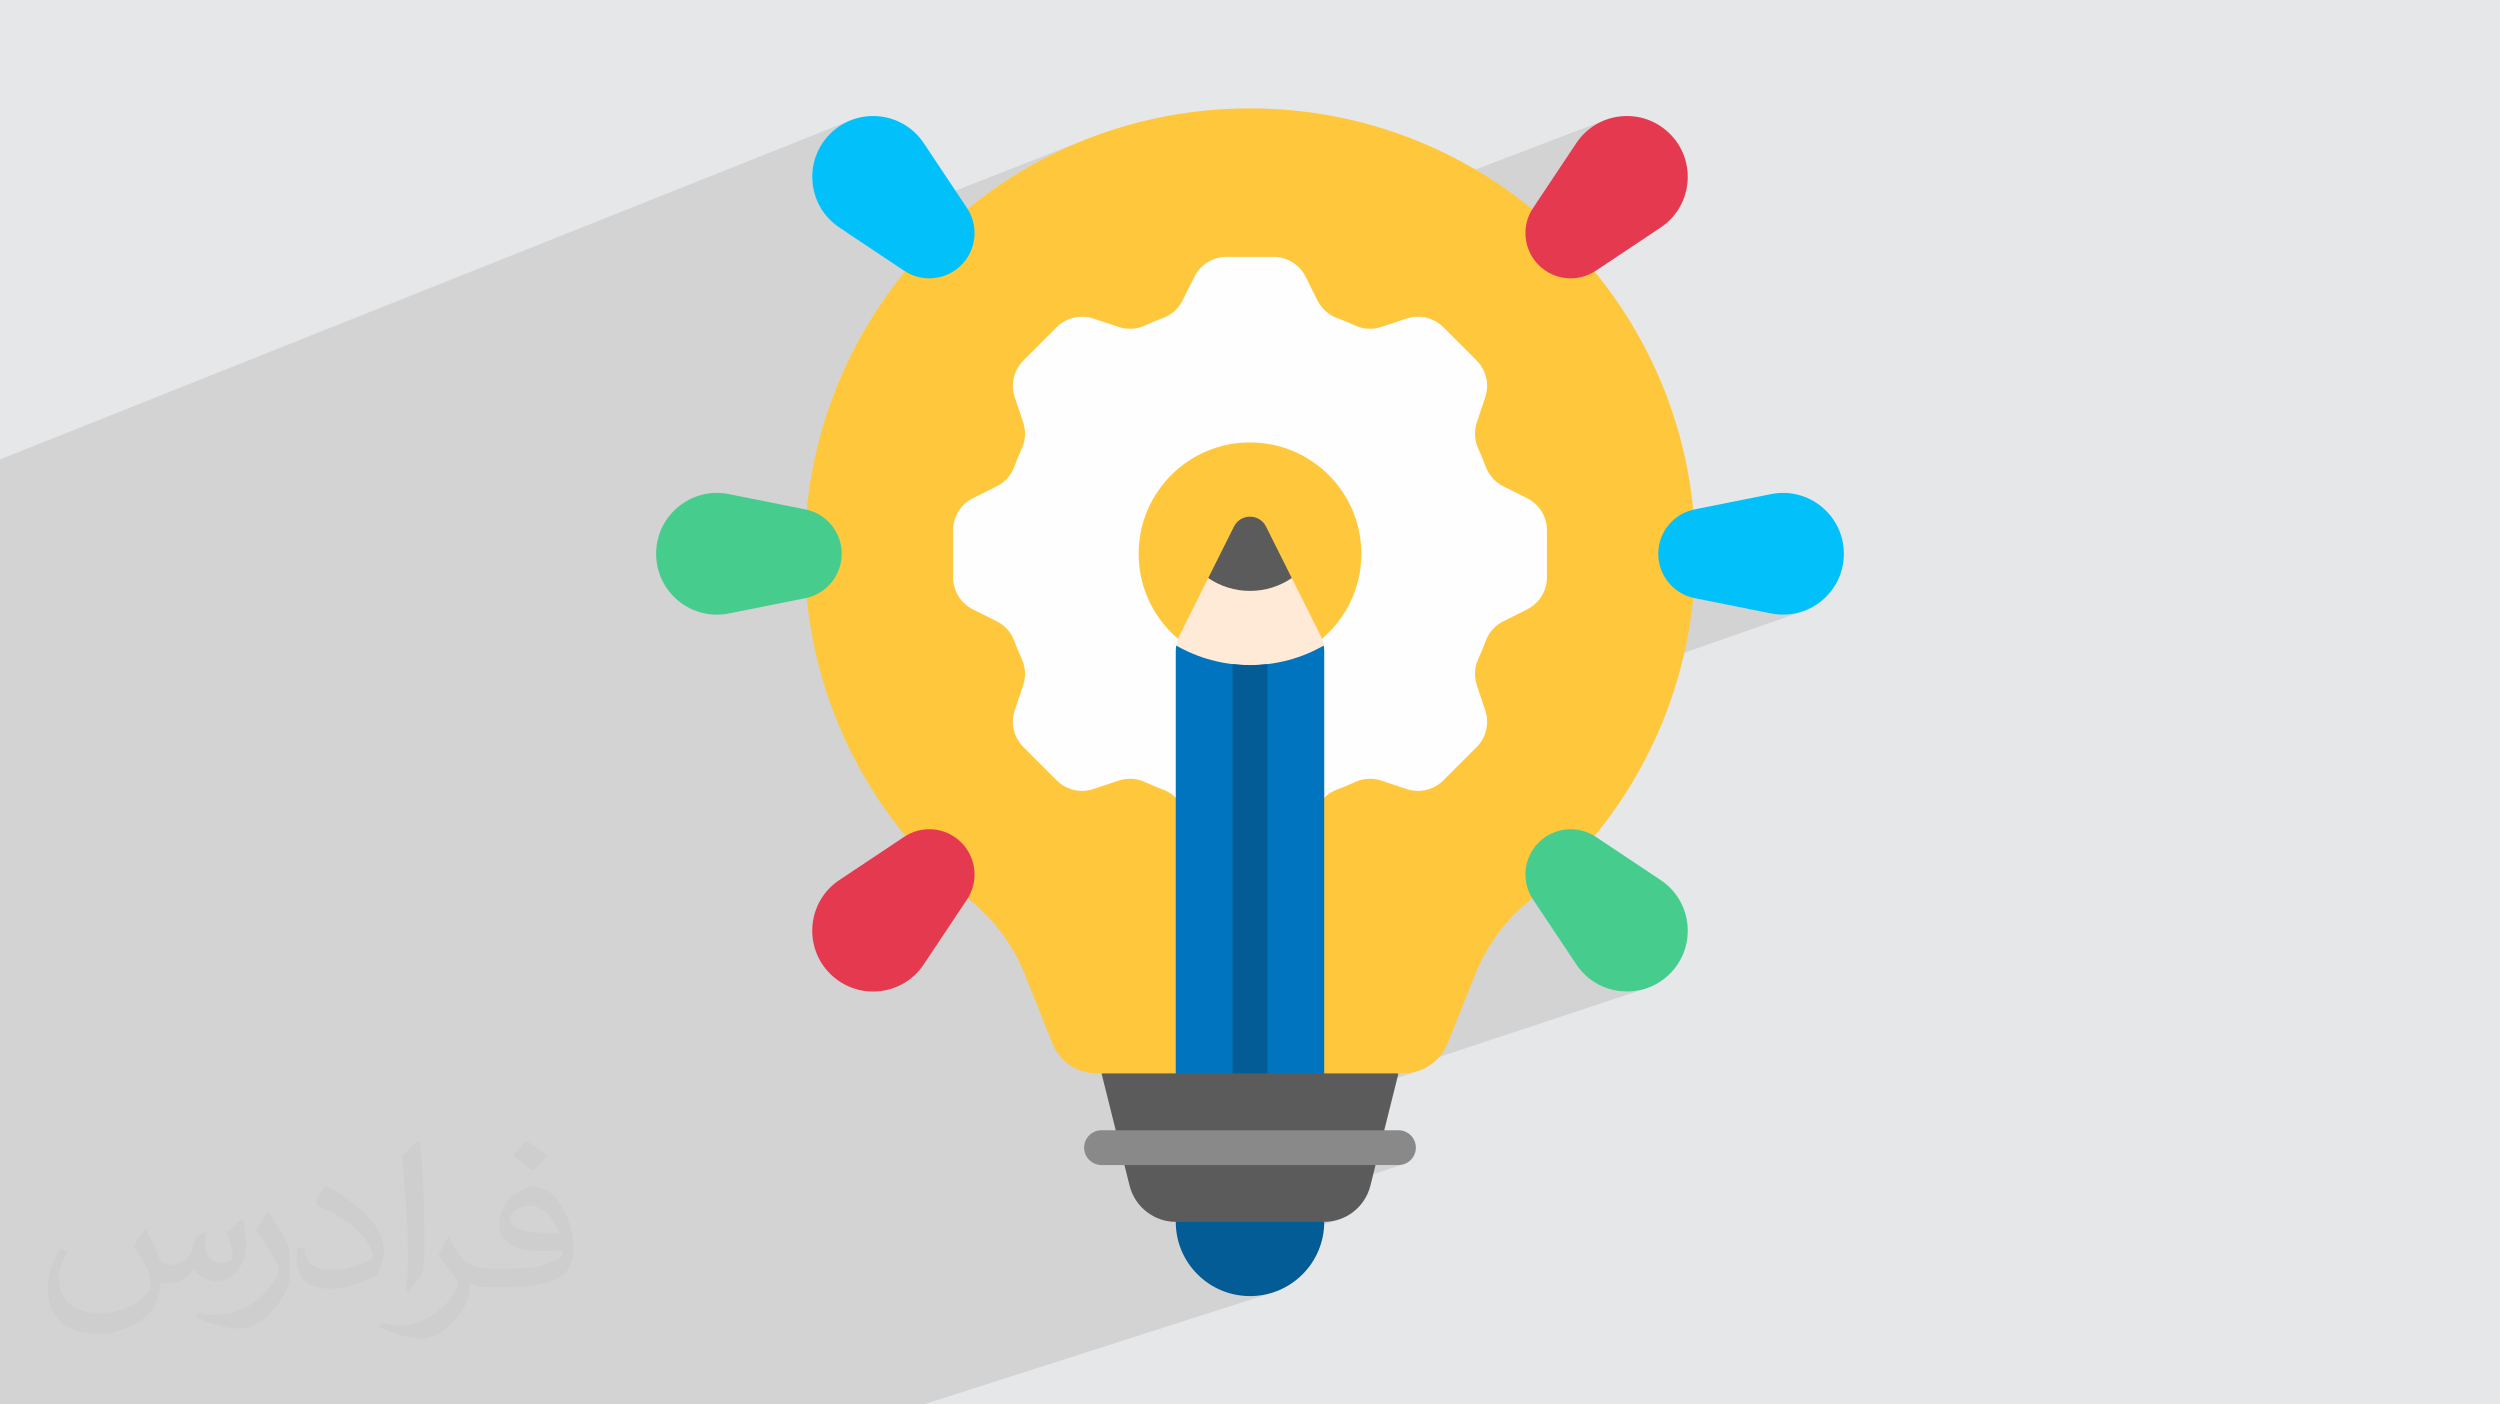 <?xml version="1.0" encoding="UTF-8"?>
<!DOCTYPE svg PUBLIC "-//W3C//DTD SVG 1.0//EN" "http://www.w3.org/TR/2001/REC-SVG-20010904/DTD/svg10.dtd">
<!-- Creator: CorelDRAW -->
<svg xmlns="http://www.w3.org/2000/svg" xml:space="preserve" width="94.192mm" height="52.917mm" version="1.0" style="shape-rendering:geometricPrecision; text-rendering:geometricPrecision; image-rendering:optimizeQuality; fill-rule:evenodd; clip-rule:evenodd"
viewBox="0 0 9404.92 5283.66"
 xmlns:xlink="http://www.w3.org/1999/xlink"
 xmlns:xodm="http://www.corel.com/coreldraw/odm/2003">
 <defs>
  <style type="text/css">
   <![CDATA[
    .fil6 {fill:#FEFEFE;fill-rule:nonzero}
    .fil12 {fill:#898989;fill-rule:nonzero}
    .fil4 {fill:#5B5B5B;fill-rule:nonzero}
    .fil8 {fill:#0074BF;fill-rule:nonzero}
    .fil9 {fill:#01C0FA;fill-rule:nonzero}
    .fil3 {fill:#035C96;fill-rule:nonzero}
    .fil11 {fill:#46CC8D;fill-rule:nonzero}
    .fil10 {fill:#E53950;fill-rule:nonzero}
    .fil5 {fill:#FFC73B;fill-rule:nonzero}
    .fil7 {fill:#FFEAD8;fill-rule:nonzero}
    .fil2 {fill:#373435;fill-opacity:0.031}
    .fil1 {fill:#2B2A29;fill-opacity:0.102}
    .fil0 {fill:#E6E7E8}
   ]]>
  </style>
 </defs>
 <g id="Layer_x0020_1">
  <polygon class="fil0" points="-0,0 9404.92,0 9404.92,5283.66 -0,5283.66 "/>
  <path class="fil1" d="M6245.14 2130.45l132.89 -47.15 -132.89 47.15 3.45 10.96 5.52 13.39 6.61 12.82 7.65 12.18 7.26 9.66 102.39 -106.16 -102.39 106.16 1.37 1.82 9.57 10.71 10.44 9.89 11.27 9 12.05 8.05 12.78 7.03 13.46 5.95 14.08 4.81 14.66 3.6 287.39 57.47 26.42 3.73 26.02 0.68 25.44 -2.23 24.67 -4.99 23.73 -7.61 -931.28 325.37 -725.98 752.67 718.48 -245.49 -13.38 5.57 -12.94 6.73 -12.41 7.9 -11.81 9.06 -11.13 10.19 -10.19 11.13 -9.05 11.81 -7.9 12.41 -6.74 12.94 -5.56 13.38 -4.39 13.74 -3.21 14.02 -2.02 14.22 -0.82 14.34 0.4 14.37 1.61 14.34 2.84 14.21 4.06 14.01 5.31 13.72 6.56 13.36 7.81 12.91 162.57 243.86 7.77 10.96 8.28 10.36 8.74 9.75 9.18 9.13 9.6 8.52 9.97 7.9 10.32 7.27 10.65 6.65 10.94 6.01 11.21 5.39 11.45 4.75 11.66 4.11 11.84 3.47 11.99 2.84 12.11 2.19 12.21 1.54 12.27 0.89 12.31 0.23 12.31 -0.43 12.29 -1.08 12.24 -1.76 12.16 -2.41 12.05 -3.09 11.91 -3.75 -968.48 320.54 52.05 0 13.69 -0.52 13.47 -1.54 13.21 -2.53 12.89 -3.47 -1067.19 352.78 996.03 0 13.19 -1.33 12.28 -3.81 -672.76 218.95 367.27 0 15.34 -0.65 15.03 -1.92 14.66 -3.15 14.23 -4.31 -558.48 180.65 5.24 7.01 18.02 19.83 19.83 18.02 21.5 16.08 23.03 13.99 24.41 11.76 25.65 9.4 26.77 6.88 27.72 4.23 28.56 1.44 28.56 -1.44 27.73 -4.23 26.76 -6.88 -1311.58 420.29 -43 0 -139.74 0 -405.86 0 -27.34 0 -355.21 0 -9.27 0 -174.25 0 -0.74 0 -142.71 0 -425.15 0 -210.76 0 -27.21 0 -49.05 0 -39.6 0 -191.3 0 -59.83 0 -134.56 0 -7.03 0 -62.92 0 -261.82 0 -128.61 0 -134.47 0 -16.86 0 -275.04 0 -151.59 0 0 -15.08 0 -122.99 0 -16.75 0 -140.3 0 -109.13 0 -13.17 0 -34.05 0 -3.5 0 -9.55 0 -58.83 0 -10.47 0 -5.49 0 -21.31 0 -4.16 0 -0.61 0 -48.98 0 -8.24 0 -22.09 0 -10.44 0 -97.1 0 -35.24 0 -53.31 0 -16.19 0 -37.1 0 -35.17 0 -5.19 0 -3.09 0 -2.26 0 -11.85 0 -13.55 0 -5.66 0 -11.53 0 -44.6 0 -10.44 0 -0.01 0 -18.23 0 -12.52 0 -7.98 0 -0.56 0 -5.4 0 -8.85 0 -9.31 0 -25.24 0 -73.21 0 -62.47 0 -0.01 0 -31.35 0 -40.63 0 -9.5 0 -8.62 0 -52.37 0 -53.26 0 -35.7 0 -70.43 0 -1.46 0 -57.59 0 -8.77 0 -25.69 0 -76.28 0 -137.23 0 -32.78 0 -4.18 0 -2.14 0 -47.01 0 -65.29 0 -5.83 0 -53.25 0 -23.97 0 -3.58 0 -10.16 0 -28.79 0 -49.72 0 -72.76 0 -13.6 0 -38.38 0 -60 0 -39.8 0 -2.21 0 -2.49 0 -0.04 0 -27.75 0 -33.66 0 -5.38 0 -24.41 0 -11.55 0 -19.02 0 -7.59 0 -8.8 0 -306.52 0 -73.33 0 -213.54 0 -30.82 0 -347.88 0 -19.16 3197.85 -1274.73 -11.55 5.1 -11.32 5.78 -11.07 6.47 -10.79 7.16 -10.48 7.84 -10.13 8.54 -9.78 9.23 -9.23 9.78 -8.54 10.13 -7.85 10.48 -7.15 10.79 -6.47 11.07 -5.79 11.32 -5.1 11.55 -4.43 11.75 -3.75 11.91 -3.08 12.05 -2.42 12.16 -1.75 12.24 -1.09 12.29 -0.43 12.32 0.24 12.3 0.88 12.27 1.54 12.21 2.19 12.11 2.84 11.99 3.47 11.84 4.11 11.66 4.75 11.45 5.39 11.21 6.01 10.95 6.65 10.64 7.27 10.33 7.9 9.96 8.52 9.6 9.13 9.18 9.75 8.74 10.36 8.28 10.96 7.77 30.66 20.44 863.76 -338.56 -74 33.18 -72.03 36.58 -69.96 39.92 -67.79 43.12 -65.51 46.23 -63.13 49.26 -60.66 52.16 -58.07 54.96 -55.39 57.67 -52.6 60.28 -7.62 9.63 9.12 5.52 13.36 6.55 13.72 5.31 14.01 4.07 14.21 2.84 14.34 1.61 14.37 0.4 14.34 -0.82 14.22 -2.01 14.02 -3.21 13.74 -4.39 -228.09 88.31 -10.13 14.14 -43.61 67.48 -40.41 69.66 -37.11 71.76 -33.7 73.75 -30.2 75.65 -10.16 29.6 1446.68 -552.66 8.82 -2.87 9.05 -2.26 9.23 -1.64 9.4 -0.99 9.52 -0.34 75.16 0 1348.84 -514.49 -11.45 4.75 -11.21 5.39 -10.94 6.01 -10.65 6.65 -10.32 7.27 -9.97 7.9 -9.6 8.52 -9.18 9.13 -8.74 9.75 -8.28 10.36 -7.77 10.96 -162.57 243.86 -7.81 12.91 -6.56 13.36 -5.31 13.72 -4.06 14.01 -2.84 14.21 -1.61 14.34 -0.4 14.37 0.82 14.34 2.02 14.22 3.21 14.02 4.39 13.74 5.56 13.38 6.74 12.94 7.9 12.41 9.05 11.81 10.19 11.13 11.13 10.19 11.81 9.05 12.41 7.9 12.94 6.74 13.38 5.57 13.74 4.39 14.02 3.21 14.22 2.01 14.33 0.82 14.38 -0.4 14.33 -1.61 14.22 -2.84 14 -4.07 -529.08 197.31 120.54 120.54 6.49 6.97 5.94 7.34 5.37 7.69 4.79 7.99 4.21 8.27 3.62 8.51 3.03 8.72 2.43 8.9 1.81 9.04 1.2 9.16 0.56 9.23 -0.07 9.28 -0.72 9.3 -1.37 9.28 -2.03 9.23 -2.7 9.14 -31.67 95.05 -3.45 12.26 -2.28 12.45 -1.1 12.56 0.08 12.58 1.26 12.51 2.44 12.36 3.6 12.12 4.78 11.81 3.82 8.39 3.73 8.43 3.66 8.48 3.58 8.52 3.49 8.56 3.41 8.6 3.33 8.64 3.26 8.68 4.97 11.7 6.02 11.1 7.02 10.44 7.96 9.72 8.83 8.93 9.65 8.09 10.39 7.18 11.1 6.22 89.57 44.78 8.37 4.56 7.96 5.08 7.52 5.59 7.08 6.06 6.61 6.51 6.13 6.93 5.63 7.31 5.11 7.68 4.57 8 4.02 8.31 3.45 8.59 2.87 8.82 2.26 9.05 1.64 9.23 0.99 9.4 0.34 9.52 0 118.26 527.07 -188.35 -13.46 5.96 -12.78 7.02 -12.05 8.05 -11.27 9 -10.44 9.89 -9.57 10.71 -8.63 11.47 -7.65 12.18 -6.61 12.82 -5.52 13.4 -4.38 13.91 -3.2 14.36 -1.96 14.76 -0.66 15.08 0.66 15.08 1.96 14.76 3.2 14.36 0.93 2.96zm-3087.54 -1274.52l-3157.6 1239.28m4981.72 1331.45l150.01 -51.25 725.98 -752.67 -263.39 92.02 0.03 4 -0.56 9.24 -1.19 9.16 -1.82 9.04 -2.42 8.9 -3.04 8.72 -3.62 8.51 -4.21 8.27 -4.79 7.99 -5.37 7.69 -5.94 7.34 -6.49 6.97 -125.17 125.17 -6.97 6.5 -7.34 5.93 -7.69 5.37 -7.99 4.8 -8.27 4.21 -8.51 3.62 -8.72 3.03 -392.54 136.07 0 321.38zm-681.97 -1458.62l1287.72 -474.01 -1287.72 474.01z"/>
  <path class="fil2" d="M548.54 4627.69c17.95,27.21 29.6,53.36 40.96,82.43 8.45,16.91 12.93,48.09 52.57,48.09 11.61,0 28.28,-3.42 43.06,-11.61 16.63,-8.73 29.32,-21.94 35.94,-42l15.85 -53.36 38.57 -19.02 2.64 2.64c-5.27,20.09 -6.59,39.36 -6.59,54.43 0,44.63 38.57,61.56 69.22,61.56 17.95,0 34.09,-8.73 34.09,-25.11 0,-21.13 -8.98,-57.06 -20.62,-89.29 17.95,-17.95 35.94,-35.94 56.53,-50.47l3.17 1.6c8.98,38.04 14,75.56 14,100.66 0,24.57 -10.83,51.79 -19.81,69.49 -18.49,34.87 -51.25,62.62 -90.87,62.62 -30.1,0 -63.65,-15.07 -86.66,-43.06l-1.32 0c-21.66,26.96 -55.22,51.25 -108.86,51.25l-16.63 0c-2.64,35.41 -10.29,60.49 -21.94,82.95 -31.95,62.34 -126.81,106.47 -216.1,106.47 -124.17,0 -186.51,-71.59 -186.51,-166.96 0,-58.91 19.27,-113.6 48.88,-152.42l24.29 10.04c-18.49,35.41 -30.91,68.68 -30.91,101.45 0,89.29 72.66,131.83 156.4,131.83 77.68,0 173.83,-49.41 191.28,-106.72 -6.59,-62.62 -30.1,-91.93 -66.04,-148.99 10.83,-19.02 24.83,-38.04 42.28,-58.38l3.17 0 0 0 0 0 -0.02 -0.09zm1432.13 -336.04c26.15,16.39 51.79,35.66 76.87,57.85 -14,19.81 -31.45,37.79 -53.11,53.64 -25.11,-20.34 -50.19,-37.79 -75.84,-56.27 17.42,-19.55 34.62,-38.29 52.04,-55.22l0 0 0 0 0 0 0 0 0 0 0.03 0zm13.47 244.11c-42.28,0 -76.87,27.75 -76.87,48.34 0,44.13 84.53,57.85 185.72,57.31 -12.68,-51.79 -57.06,-105.68 -108.86,-105.68l0.01 0.03zm-94.86 236.19c54.96,0 103.04,-1.6 139.74,-10.83 40.96,-10.29 75.56,-30.91 75.56,-45.17 0,-3.7 0,-8.19 -1.32,-11.89 -22.98,2.11 -49.41,2.11 -72.38,2.11 -74.49,0 -131.55,-16.91 -154.02,-58.66 -5.55,-11.61 -9.51,-24.57 -9.51,-39.36 0,-40.43 17.42,-79.79 48.09,-107 25.61,-22.45 53.89,-36.44 82.67,-36.44 52.04,0 93.51,41.75 122.57,107.54 15.85,35.94 26.68,77.4 26.68,129.72 0,34.87 -9.51,64.19 -31.17,85.85 -40.43,39.11 -114.92,53.89 -229.04,53.89l-51.79 0 0 0 -13.47 0c-28.28,0 -48.62,-5.02 -64.72,-17.42l-2.64 0c0.79,6.59 1.32,12.93 1.32,19.02 0,25.61 -8.45,58.38 -25.61,84.53 -50.72,75.3 -105.68,108.04 -153.24,108.04 -48.09,0 -107,-18.49 -160.11,-42.54l9.51 -18.49c17.17,7.13 40.96,11.89 73.7,11.89 85.85,0 198.66,-82.43 212.66,-163 -3.17,-6.59 -8.98,-15.32 -17.17,-24.57 -25.11,-29.85 -40.96,-54.68 -55.75,-80.83 12.68,-25.11 24.29,-45.17 35.13,-63.4l4.49 -0.53c36.72,74.77 69.99,117.55 144.23,117.55l11.61 0 0 0 53.89 0 0 0 0 0 0 0 0 0 0 0 0.09 0.01zm-371.98 79c6.34,-34.34 6.87,-72.91 6.87,-108.86l0 -53.36c0,-99.6 -12.68,-244.36 -22.98,-338.68 17.95,-19.27 43.06,-42 62.87,-57.31l5.81 1.6c13.47,118.62 16.63,256 16.63,383.06 0,33.3 -1.32,65.79 -4.49,89.55 -1.85,30.1 -19.27,52.83 -56.53,87.7l-8.19 -3.7zm-382.8 -157.19c1.85,46.77 24.83,83.49 105.15,83.49 49.93,0 92.19,-12.93 138.96,-35.13 8.45,-3.7 12.93,-8.73 12.93,-12.93 0,-29.32 -22.45,-68.15 -60.23,-103.55 -36.72,-33.3 -85.34,-62.62 -130.76,-82.18 -15.6,-6.59 -20.62,-13.47 -20.62,-20.09 0,-13.47 17.95,-41.75 32.77,-62.09l5.02 -0.53c52.04,27.21 110.17,67.64 153.24,112.53 39.11,41.47 63.4,83.49 63.4,129.19 0,33.81 -10.29,65.51 -26.96,95.11 -57.06,28.79 -117.83,50.72 -178.06,50.72 -73.17,0 -123.1,-34.34 -123.1,-114.92 0,-8.73 0,-22.19 3.17,-39.64l25.11 0 0 0 0 0 0 0 0 0 0 0 -0.02 0zm-132.37 -132.9l45.45 73.45c16.63,27.21 32.23,56.81 32.23,103.55l0 59.7c0,48.34 -30.91,100.13 -80.83,151.38 -39.11,34.62 -73.7,49.41 -105.68,49.41 -47.55,0 -101.98,-14.79 -164.85,-41.75l7.13 -18.49c19.81,5.27 42.79,9.77 71.06,9.77 90.36,-0.53 182.8,-66.57 225.08,-147.15 5.02,-9.26 6.87,-17.95 6.87,-24.04 0,-9.26 -5.02,-19.55 -8.98,-28.79 -22.98,-43.31 -48.62,-82.95 -76.87,-119.68 14.79,-23.25 29.6,-45.7 45.7,-67.9l3.7 0.53 0 0 0 0 0 0 0 0 0 0 -0.02 0.01z"/>
  <g id="_2202966787984">
   <path class="fil3" d="M4702.45 4875.92c-154.23,0 -279.26,-125.03 -279.26,-279.26l279.26 -139.64 279.27 139.64c0,154.23 -125.03,279.26 -279.27,279.26z"/>
   <path class="fil4" d="M4980.96 4596.66l-557.01 0c-82.51,0 -154.42,-56.15 -174.44,-136.2l-105.58 -422.32 558.51 -139.63 558.52 139.63 -105.58 422.32c-20.01,80.05 -91.92,136.2 -174.44,136.2z"/>
   <path class="fil5" d="M6378.02 2083.31c0,-925.39 -750.17,-1675.56 -1675.56,-1675.56 -923.38,0 -1669.02,740.14 -1675.52,1663.5 -3.74,530.87 239.42,1005.09 621.47,1314.64 90.81,73.57 162.28,168.22 205.69,276.73l104.99 262.49c27.31,68.27 93.43,113.03 166.95,113.03l297.16 0 279.26 -139.63 279.27 139.63 297.16 0c73.52,0 139.64,-44.76 166.95,-113.03l105 -262.51c43.05,-107.65 113.32,-202.14 203.52,-274.97 380.38,-307.15 623.68,-777.32 623.68,-1304.32l0 0z"/>
   <path class="fil6" d="M5819.5 2171.82l0 -177.02c0,-51.07 -28.86,-97.77 -74.55,-120.62l-89.57 -44.78c-30.47,-15.24 -54.14,-41.42 -65.94,-73.38 -8.56,-23.19 -18.01,-45.97 -28.31,-68.28 -14.31,-30.98 -16.13,-66.29 -5.33,-98.66l31.67 -95.05c16.16,-48.47 3.54,-101.89 -32.57,-138l-125.17 -125.17c-36.13,-36.13 -89.55,-48.74 -138,-32.58l-95.05 31.68c-32.39,10.79 -67.68,8.97 -98.67,-5.34 -22.31,-10.28 -45.08,-19.74 -68.28,-28.31 -31.97,-11.79 -58.14,-35.47 -73.38,-65.94l-44.78 -89.57c-22.84,-45.68 -69.53,-74.55 -120.62,-74.55l-177.01 0.01c-51.07,0 -97.77,28.86 -120.62,74.55l-44.78 89.56c-15.24,30.47 -41.42,54.15 -73.38,65.95 -23.19,8.56 -45.97,18.01 -68.28,28.31 -30.98,14.3 -66.29,16.13 -98.66,5.33l-95.05 -31.68c-48.47,-16.15 -101.89,-3.53 -138,32.58l-125.17 125.17c-36.13,36.13 -48.74,89.54 -32.58,138l31.68 95.05c10.79,32.38 8.97,67.68 -5.34,98.67 -10.28,22.31 -19.74,45.08 -28.31,68.28 -11.79,31.96 -35.47,58.14 -65.94,73.37l-89.57 44.79c-45.68,22.85 -74.55,69.53 -74.55,120.61l0 177.02c0,51.07 28.87,97.77 74.55,120.62l89.57 44.78c30.47,15.24 54.15,41.42 65.94,73.38 8.57,23.19 18.01,45.97 28.31,68.28 14.31,30.98 16.14,66.29 5.34,98.66l-31.68 95.05c-16.16,48.47 -3.54,101.89 32.58,138l125.17 125.17c36.12,36.13 89.54,48.74 138,32.58l95.05 -31.68c32.38,-10.79 67.67,-8.97 98.66,5.34 22.31,10.28 45.08,19.74 68.28,28.31 31.97,11.79 58.14,35.47 73.38,65.94l44.78 89.57c22.86,45.68 69.54,74.55 120.62,74.55l177.02 -0.01c51.07,0 97.77,-28.87 120.61,-74.55l44.79 -89.57c15.24,-30.47 41.42,-54.15 73.37,-65.94 23.2,-8.57 45.97,-18.01 68.28,-28.31 30.99,-14.31 66.3,-16.14 98.67,-5.34l95.05 31.68c48.46,16.16 101.89,3.54 138,-32.58l125.17 -125.17c36.12,-36.12 48.73,-89.54 32.58,-138l-31.68 -95.05c-10.79,-32.38 -8.97,-67.67 5.33,-98.66 10.28,-22.31 19.74,-45.08 28.31,-68.28 11.8,-31.97 35.48,-58.14 65.95,-73.38l89.56 -44.78c45.69,-22.85 74.55,-69.54 74.55,-120.62l0 0.01zm-1117.05 330.38c-231.35,0 -418.89,-187.55 -418.89,-418.9 0,-231.35 187.54,-418.89 418.89,-418.89 231.35,0 418.9,187.54 418.9,418.89 0,231.35 -187.55,418.9 -418.9,418.9z"/>
   <path class="fil7" d="M4545.33 2174.58l-107.91 215.8c-6.03,12.07 -10.19,24.93 -12.4,38.16 81.74,46.86 176.46,213.29 277.43,213.29 100.98,0 195.69,-166.43 277.43,-213.29 -2.21,-13.22 -6.37,-26.09 -12.4,-38.16l-107.91 -215.8 -314.24 0z"/>
   <path class="fil8" d="M4425.02 2428.53c-1.21,7.31 -1.83,14.71 -1.83,22.16l0 1587.45 558.52 0 0 -1587.45c0,-7.44 -0.62,-14.85 -1.84,-22.16 -81.74,46.87 -176.44,73.67 -277.43,73.67 -100.97,0 -195.68,-26.8 -277.43,-73.67z"/>
   <path class="fil4" d="M4859.57 2174.58l-96.8 -193.63c-24.85,-49.69 -95.77,-49.69 -120.62,0l-96.8 193.63c44.75,30.51 98.85,48.36 157.11,48.36 58.26,0 112.36,-17.84 157.12,-48.36l-0.01 0z"/>
   <path class="fil9" d="M6662.7 2307.8l-287.39 -57.47c-79.61,-15.93 -136.91,-85.83 -136.91,-167.02 0,-81.19 57.3,-151.08 136.91,-167.02l287.39 -57.47c141.67,-28.34 273.85,80.02 273.85,224.49 0,144.48 -132.17,252.83 -273.85,224.49z"/>
   <path class="fil10" d="M6247.31 855.93l-243.87 162.57c-67.55,45.04 -157.5,36.14 -214.9,-21.28 -57.4,-57.4 -66.32,-147.37 -21.29,-214.9l162.57 -243.86c80.15,-120.21 250.22,-137.05 352.38,-34.9 102.16,102.15 85.32,272.23 -34.89,352.37z"/>
   <path class="fil11" d="M6247.31 3310.67l-243.87 -162.57c-67.55,-45.04 -157.5,-36.13 -214.9,21.29 -57.4,57.4 -66.32,147.37 -21.29,214.9l162.57 243.86c80.15,120.21 250.22,137.05 352.38,34.9 102.16,-102.17 85.32,-272.25 -34.89,-352.38z"/>
   <path class="fil11" d="M2742.21 2307.8l287.39 -57.47c79.61,-15.93 136.91,-85.83 136.91,-167.02 0,-81.19 -57.3,-151.08 -136.91,-167.02l-287.39 -57.47c-141.68,-28.34 -273.85,80.02 -273.85,224.49 0,144.48 132.17,252.83 273.85,224.49z"/>
   <path class="fil9" d="M3157.6 855.93l243.86 162.57c67.56,45.04 157.5,36.14 214.91,-21.28 57.4,-57.4 66.31,-147.37 21.28,-214.9l-162.57 -243.86c-80.14,-120.22 -250.21,-137.05 -352.37,-34.91 -102.17,102.16 -85.32,272.24 34.89,352.38l0 0z"/>
   <path class="fil10" d="M3157.6 3310.67l243.86 -162.57c67.56,-45.04 157.5,-36.13 214.91,21.29 57.4,57.4 66.31,147.37 21.28,214.9l-162.57 243.86c-80.14,120.21 -250.21,137.05 -352.37,34.9 -102.17,-102.17 -85.32,-272.25 34.89,-352.38z"/>
   <path class="fil12" d="M5260.98 4382.85l-1117.04 0c-36.15,0 -65.46,-29.32 -65.46,-65.46 0,-36.15 29.32,-65.45 65.46,-65.45l1117.04 0c36.15,0 65.45,29.31 65.45,65.45 0,36.15 -29.31,65.46 -65.45,65.46z"/>
   <path class="fil3" d="M4637 2498.41l0 1539.73 130.91 0 0 -1539.74c-21.48,2.51 -43.31,3.8 -65.46,3.8 -22.14,0 -43.98,-1.3 -65.45,-3.8l0 0.01z"/>
  </g>
 </g>
</svg>
